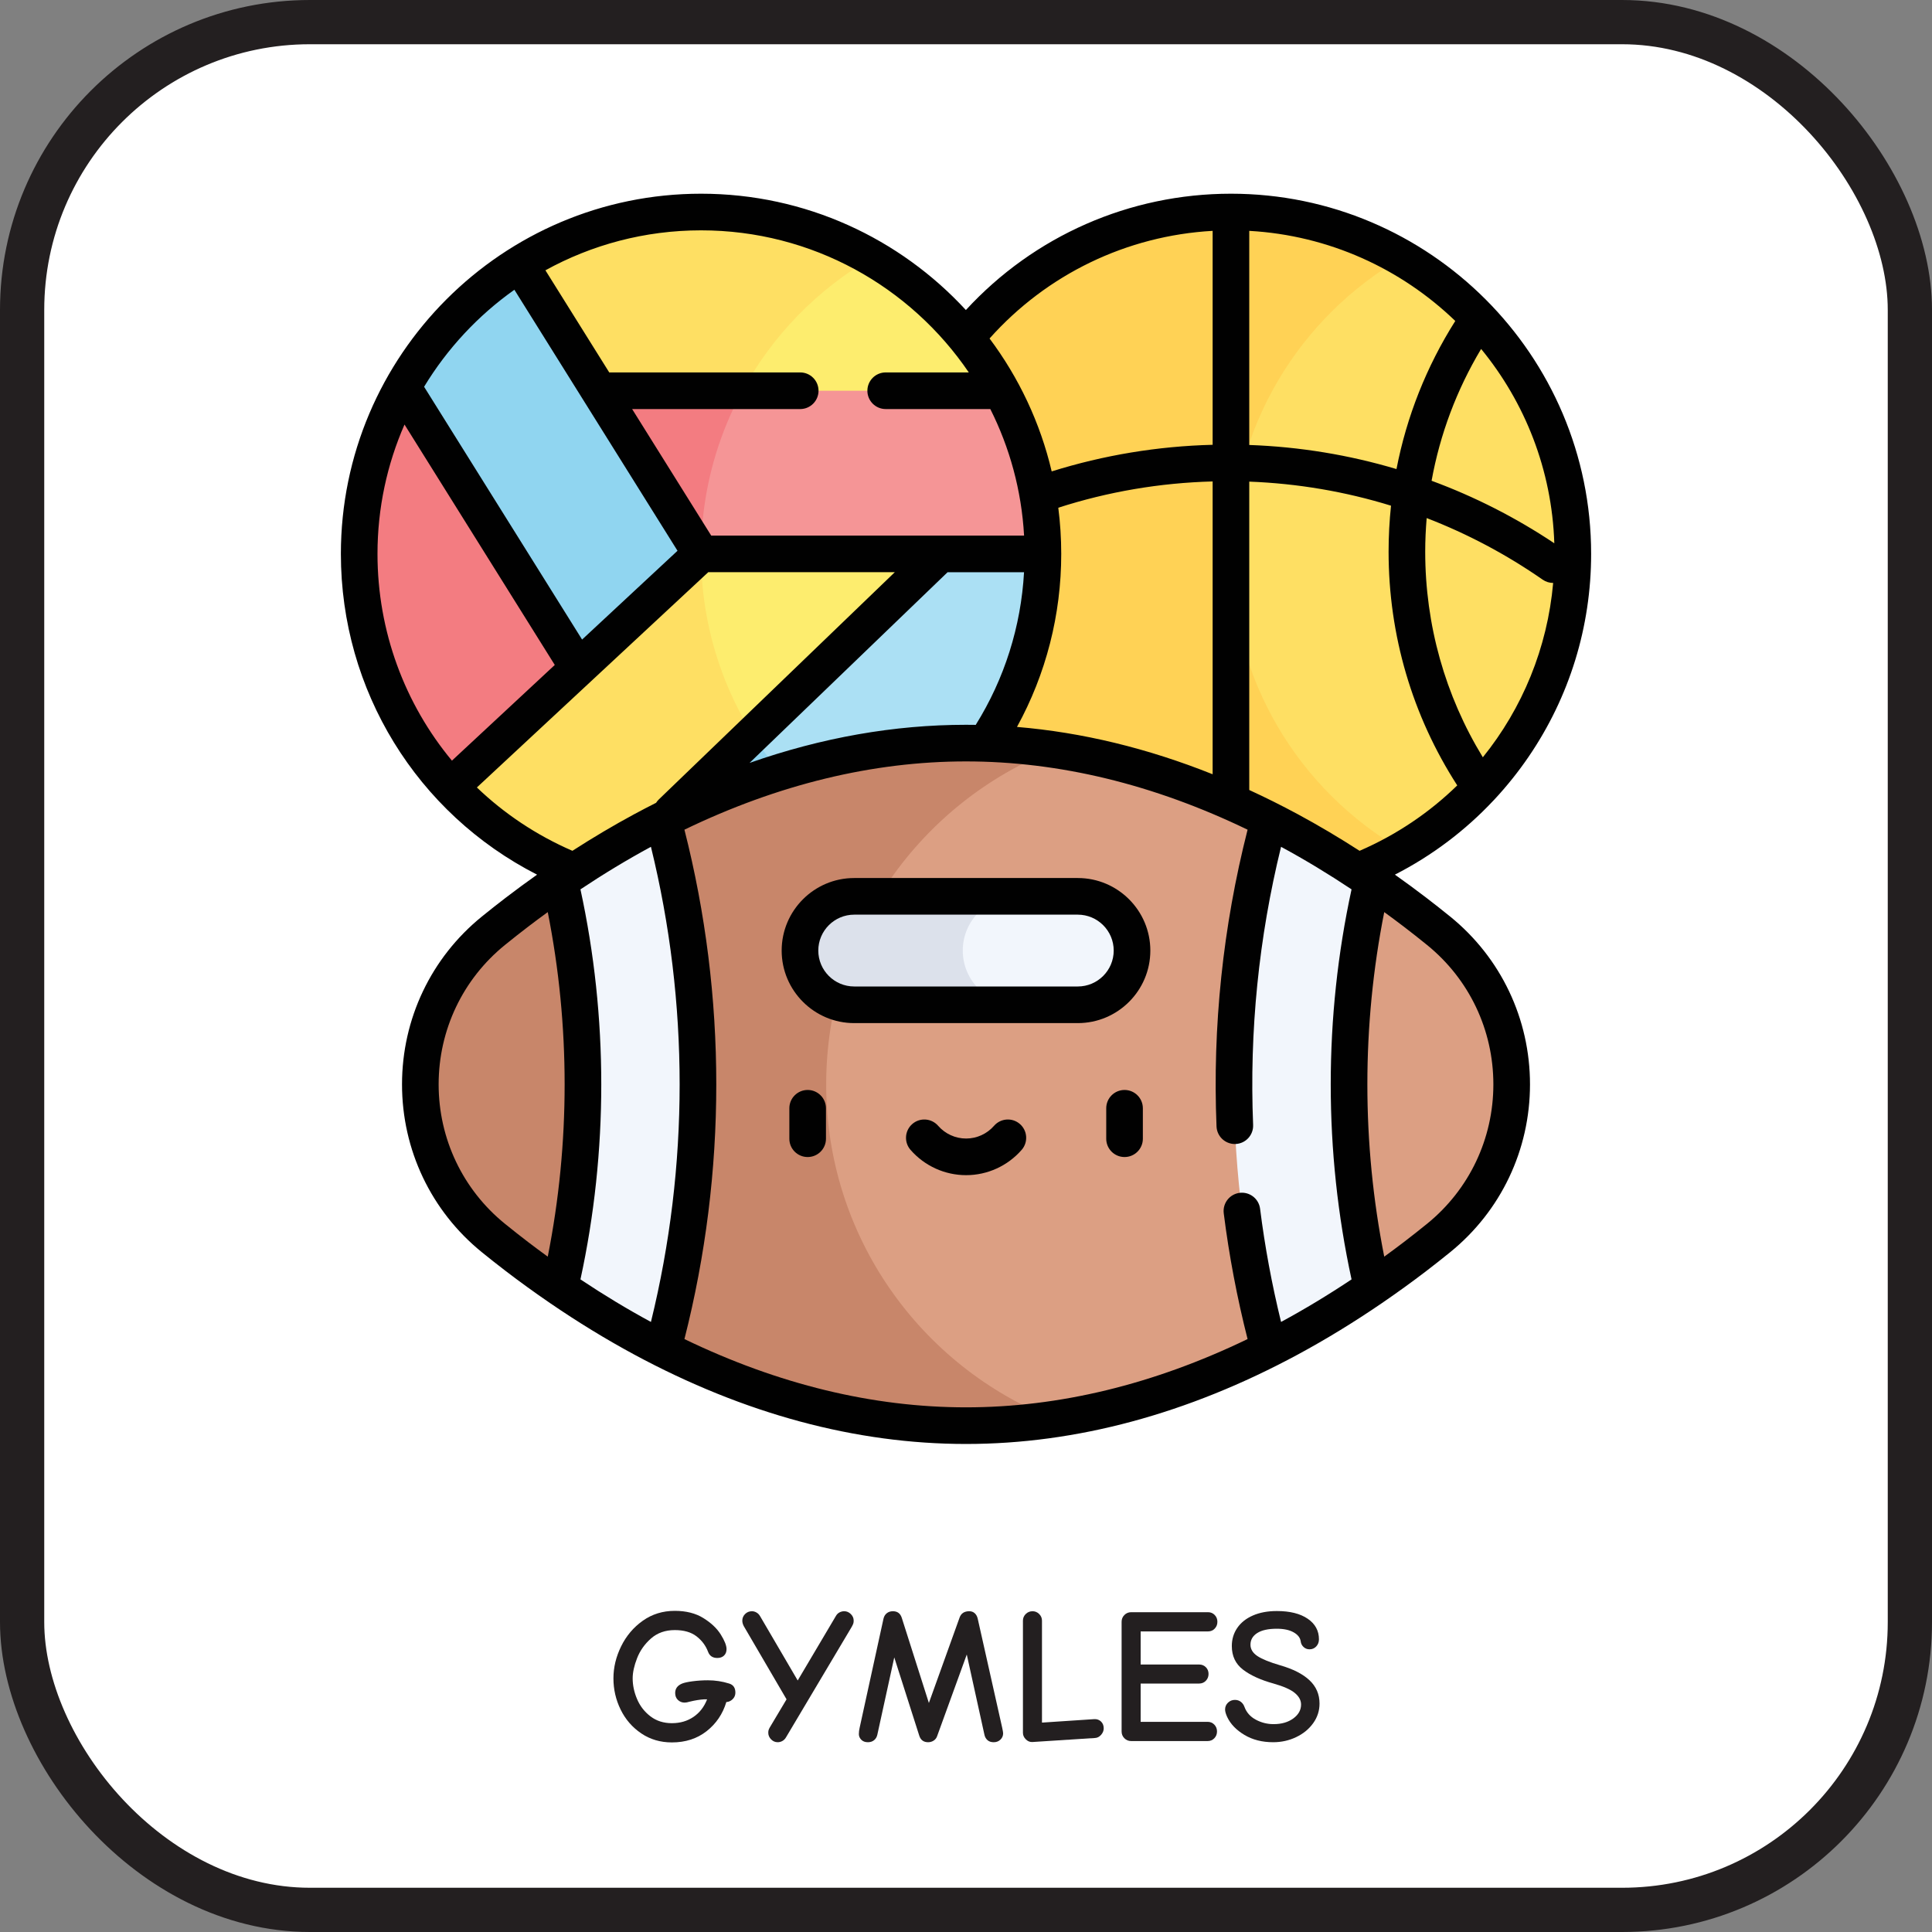 <?xml version="1.0" encoding="UTF-8"?>
<svg id="Layer_2" data-name="Layer 2" xmlns="http://www.w3.org/2000/svg" viewBox="0 0 1004.429 1004.429">
  <rect x="0" y="0" width="1004.429" height="1004.429" fill="#808080" stroke="none"/>
  <defs>
    <style>
      .cls-1 {
        fill: #dc9f83;
      }

      .cls-2 {
        fill: #abe0f4;
      }

      .cls-3 {
        fill: #010101;
      }

      .cls-4 {
        fill: #c8866a;
      }

      .cls-5 {
        fill: #f2f6fc;
      }

      .cls-6 {
        fill: #231f20;
      }

      .cls-7 {
        fill: #fff;
        stroke: #231f20;
        stroke-miterlimit: 10;
        stroke-width: 23px;
      }

      .cls-8 {
        fill: #f37c81;
      }

      .cls-9 {
        fill: #ffd255;
      }

      .cls-10 {
        fill: #90d5f0;
      }

      .cls-11 {
        fill: #f59596;
      }

      .cls-12 {
        fill: #dce1eb;
      }

      .cls-13 {
        fill: #fded6e;
      }

      .cls-14 {
        fill: #fedf63;
      }
    </style>
  </defs>
  <g id="Layer_1-2" data-name="Layer 1">
    <rect class="cls-7" x="11.5" y="11.5" width="981.429" height="981.429" rx="149.632" ry="149.632"/>
    <g>
      <path class="cls-6" d="M333.368,901.163c-4.635-3.133-8.2-7.25-10.7-12.35-2.5-5.101-3.75-10.516-3.75-16.25,0-5.666,1.333-11.216,4-16.65,2.665-5.433,6.415-9.865,11.25-13.3,4.833-3.433,10.383-5.15,16.649-5.15,5.866,0,10.816,1.25,14.851,3.75,4.032,2.5,7.05,5.351,9.05,8.55,2,3.2,3,5.734,3,7.601,0,1.399-.435,2.517-1.3,3.35-.867.835-2.034,1.25-3.5,1.25-2.4,0-4-1.065-4.8-3.2-1.2-3.199-3.2-5.883-6-8.05-2.801-2.165-6.567-3.25-11.301-3.25-4.934,0-9.05,1.45-12.35,4.351-3.3,2.899-5.717,6.316-7.25,10.25-1.534,3.934-2.3,7.434-2.3,10.5,0,3.6.766,7.199,2.3,10.8,1.533,3.6,3.85,6.584,6.95,8.95,3.1,2.367,6.815,3.55,11.149,3.55,4.266,0,8-1.083,11.2-3.25,3.2-2.166,5.565-5.216,7.101-9.15h-1.5c-2.268.135-4.768.534-7.5,1.2-1.135.334-2.035.5-2.7.5-1.335,0-2.484-.45-3.45-1.35-.967-.9-1.45-2.116-1.45-3.65,0-2.266,1.2-3.9,3.601-4.9,1.133-.465,2.982-.865,5.55-1.199,2.565-.333,5.183-.5,7.85-.5,3.8,0,7.5.566,11.101,1.699,2.133.668,3.199,2.234,3.199,4.7,0,1.135-.334,2.117-1,2.95-.667.834-1.5,1.417-2.5,1.75-.534.135-.934.2-1.199.2-1.867,6.2-5.285,11.25-10.25,15.149-4.968,3.9-10.984,5.851-18.051,5.851-6,0-11.316-1.565-15.949-4.7Z"/>
      <path class="cls-6" d="M400.867,904.263c-.967-1-1.45-2.133-1.45-3.399,0-.533.051-.983.15-1.351.1-.365.315-.85.65-1.449l8.699-14.601-22.199-38c-.535-1-.801-1.966-.801-2.899,0-1.333.483-2.483,1.45-3.45.966-.966,2.15-1.45,3.55-1.45.801,0,1.583.217,2.351.65.766.434,1.383,1.05,1.85,1.85l19.601,33.5,19.899-33.6c.466-.801,1.083-1.4,1.851-1.801.766-.399,1.582-.6,2.449-.6,1.266,0,2.4.484,3.4,1.45,1,.967,1.5,2.117,1.5,3.45,0,.6-.067,1.1-.2,1.5-.134.399-.399.967-.8,1.699l-34.2,57.5c-.467.801-1.084,1.418-1.85,1.851-.768.433-1.585.649-2.45.649-1.334,0-2.484-.5-3.45-1.5Z"/>
      <path class="cls-6" d="M447.765,904.463c-.834-.865-1.25-1.833-1.25-2.899s.133-2.166.4-3.301l12.399-56.699c.266-1.2.833-2.15,1.7-2.851.865-.7,1.933-1.05,3.2-1.05,2.333,0,3.865,1.135,4.6,3.4l14.101,44.3,16-44.5c.8-2.133,2.465-3.2,5-3.2,1.133,0,2.082.35,2.85,1.05.766.7,1.283,1.65,1.55,2.851l12.7,56.6c.333,1.534.5,2.534.5,3,0,1.268-.467,2.35-1.4,3.25s-2.1,1.35-3.5,1.35c-1.334,0-2.399-.35-3.199-1.05-.801-.7-1.335-1.615-1.601-2.75l-9.2-41.8-15.399,42.4c-.335,1-.935,1.784-1.8,2.35-.867.565-1.835.85-2.9.85-2.334,0-3.867-1.133-4.6-3.399l-13-40.7-8.801,40.2c-.267,1.2-.834,2.149-1.699,2.85-.867.7-1.935,1.05-3.2,1.05-1.468,0-2.617-.434-3.45-1.3Z"/>
      <path class="cls-6" d="M533.315,904.263c-1-1-1.5-2.133-1.5-3.399v-58.3c0-1.333.483-2.483,1.45-3.45.966-.966,2.15-1.45,3.55-1.45,1.333,0,2.483.484,3.45,1.45.966.967,1.45,2.117,1.45,3.45v53l27.2-1.801c1.399-.065,2.565.351,3.5,1.25.933.9,1.399,2.085,1.399,3.551,0,1.199-.45,2.316-1.35,3.35-.9,1.034-1.95,1.584-3.15,1.65l-32.6,2.1c-1.268.065-2.4-.4-3.4-1.4Z"/>
      <path class="cls-6" d="M584.564,903.713c-.968-.966-1.45-2.149-1.45-3.55v-57c0-1.4.482-2.583,1.45-3.55.965-.966,2.149-1.45,3.55-1.45h39.899c1.4,0,2.566.484,3.5,1.45.934.967,1.4,2.149,1.4,3.55s-.467,2.584-1.4,3.55c-.934.968-2.1,1.45-3.5,1.45h-35v17.2h30.4c1.4,0,2.565.467,3.5,1.399.933.935,1.4,2.101,1.4,3.5,0,1.4-.468,2.585-1.4,3.551-.935.967-2.1,1.449-3.5,1.449h-30.4v19.9h34.801c1.399,0,2.565.484,3.5,1.45.933.967,1.399,2.149,1.399,3.55s-.467,2.584-1.399,3.55c-.935.968-2.101,1.45-3.5,1.45h-39.7c-1.4,0-2.585-.482-3.55-1.45Z"/>
      <path class="cls-6" d="M646.962,901.963c-4.234-2.532-7.217-5.633-8.95-9.3-.734-1.6-1.1-2.9-1.1-3.9,0-1.399.5-2.582,1.5-3.55,1-.966,2.2-1.45,3.6-1.45,1.2,0,2.233.335,3.101,1,.865.668,1.5,1.567,1.899,2.7,1.065,2.867,3.033,5.067,5.9,6.601,2.865,1.534,5.933,2.3,9.2,2.3,4.133,0,7.55-.983,10.25-2.95,2.699-1.966,4.05-4.383,4.05-7.25,0-2.2-1.085-4.2-3.25-6-2.167-1.8-5.851-3.433-11.05-4.9-6.734-1.865-12.035-4.282-15.9-7.25-3.867-2.965-5.8-7.05-5.8-12.25,0-3.532.95-6.683,2.85-9.449,1.9-2.766,4.616-4.916,8.15-6.45,3.532-1.533,7.665-2.3,12.399-2.3,6.801,0,12.15,1.334,16.051,4,3.899,2.667,5.85,6.234,5.85,10.699,0,1.468-.467,2.7-1.4,3.7s-2.1,1.5-3.5,1.5c-1.199,0-2.234-.399-3.1-1.2-.867-.8-1.367-1.8-1.5-3-.268-1.865-1.5-3.415-3.7-4.649-2.2-1.233-5.1-1.851-8.7-1.851-4.467,0-7.867.75-10.199,2.25-2.335,1.5-3.5,3.518-3.5,6.051,0,2.334,1.199,4.3,3.6,5.899,2.4,1.601,6.333,3.2,11.8,4.8,6.733,1.935,11.833,4.535,15.3,7.801,3.466,3.267,5.2,7.3,5.2,12.1,0,3.734-1.1,7.135-3.3,10.2-2.2,3.067-5.15,5.484-8.85,7.25-3.7,1.767-7.685,2.649-11.95,2.649-5.734,0-10.718-1.266-14.95-3.8Z"/>
    </g>
    <g>
      <circle class="cls-14" cx="639.958" cy="287.963" r="177.734"/>
      <path class="cls-9" d="M639.958,287.963c0-65.786,35.744-123.219,88.867-153.951-26.143-15.124-56.493-23.783-88.867-23.783-98.16,0-177.734,79.574-177.734,177.734,0,98.16,79.574,177.734,177.734,177.734,32.374,0,62.724-8.659,88.867-23.783-53.124-30.732-88.867-88.165-88.867-153.951Z"/>
      <path class="cls-10" d="M209.333,201.195l25.019,136.712,95.725,41.93,59.806-54.788-20.126-121.905-99.488-65.91c-25.292,15.84-46.309,37.865-60.936,63.962h-0Z"/>
      <path class="cls-8" d="M234.352,409.018l82.461-35.85-107.48-171.973c-14.385,25.665-22.598,55.255-22.598,86.769,0,46.775,18.077,89.322,47.616,121.055Z"/>
      <path class="cls-13" d="M462.224,369.494l26.585-81.531-35.494-38.388-88.846,38.388-130.118,121.055c20.99,22.551,47.772,39.631,77.976,48.891l149.896-88.415Z"/>
      <path class="cls-14" d="M364.47,287.963l-130.118,121.055c20.99,22.551,47.772,39.631,77.976,48.891l93.967-55.426c-26.091-30.931-41.825-70.886-41.825-114.519Z"/>
      <path class="cls-2" d="M312.327,457.91c16.49,5.055,33.996,7.787,52.143,7.787,98.16,0,177.734-79.574,177.734-177.734l-26.194-26.194-203.684,196.141Z"/>
      <path class="cls-10" d="M391.29,381.87l-78.964,76.04c16.49,5.055,33.996,7.787,52.143,7.787,32.374,0,62.724-8.659,88.867-23.783-25.281-14.625-46.617-35.301-62.047-60.044v0Z"/>
      <path class="cls-11" d="M395.484,156.686l-84.023,46.457,53.009,84.82h177.734c0-30.716-7.794-59.613-21.508-84.821l-125.213-46.456Z"/>
      <path class="cls-8" d="M395.484,156.686l-84.023,46.457,53.009,84.82c0-48.265,19.247-92.028,50.475-124.057l-19.462-7.22Z"/>
      <path class="cls-13" d="M364.47,110.229c-34.602,0-66.888,9.899-94.2,27.003l41.19,65.91h209.235c-30.113-55.348-88.782-92.913-156.225-92.913Z"/>
      <path class="cls-14" d="M453.32,134.022c-26.141-15.12-56.479-23.794-88.849-23.794-34.602,0-66.888,9.899-94.2,27.004l41.19,65.91h74.518c15.657-28.775,39.032-52.739,67.342-69.121l-0-0Z"/>
      <path class="cls-4" d="M502.214,386.332c-58.717,0-112.114,16.939-157.558,39.914l-17.683,31.845h-35.918c-7.79,5.336-15.208,10.73-22.217,16.09-4.269,3.265-8.389,6.518-12.354,9.735-24.049,19.519-37.963,48.871-37.963,79.842,0,30.973,13.914,60.324,37.963,79.842,3.965,3.218,8.084,6.47,12.354,9.736,7.009,5.361,14.427,10.754,22.218,16.091h38.38l15.22,31.844c45.443,22.976,98.839,39.915,157.556,39.915,15.662,0,30.944-1.209,45.8-3.411v-348.032c-14.856-2.203-30.137-3.411-45.8-3.411h0Z"/>
      <path class="cls-1" d="M747.945,483.917c-3.965-3.218-8.084-6.47-12.354-9.735-7.009-5.361-14.427-10.754-22.217-16.09h-35.918l-17.673-31.827c-33.332-16.85-70.931-30.459-111.782-36.514-69.376,27.322-118.476,94.93-118.476,174.01s49.1,146.689,118.476,174.01c40.85-6.056,78.449-19.663,111.78-36.513l15.213-31.828h38.38c7.79-5.336,15.208-10.73,22.218-16.091,4.269-3.265,8.389-6.518,12.354-9.735,24.049-19.519,37.963-48.871,37.963-79.842-.001-30.974-13.917-60.326-37.964-79.843h-0Z"/>
      <path class="cls-5" d="M713.377,669.428c-16.122-69.521-16.122-141.817,0-211.338-13.333-9.132-27.771-18.092-43.21-26.42-3.415-1.842-6.883-3.649-10.395-5.423-24.318,90.061-24.318,184.966,0,275.026,3.512-1.775,6.98-3.581,10.395-5.425,15.439-8.328,29.878-17.288,43.21-26.42v0Z"/>
      <path class="cls-5" d="M291.052,669.428c16.122-69.521,16.122-141.817,0-211.338,13.333-9.132,27.771-18.092,43.21-26.42,3.415-1.842,6.883-3.649,10.395-5.423,24.318,90.061,24.318,184.966,0,275.026-3.512-1.775-6.98-3.581-10.395-5.425-15.439-8.328-29.878-17.288-43.21-26.42l-0.0 0Z"/>
      <path class="cls-12" d="M528.725,466.001h-84.632c-15.505,0-28.191,12.685-28.191,28.191,0,15.505,12.685,28.191,28.191,28.191h84.632v-56.382Z"/>
      <path class="cls-5" d="M560.336,466.001h-31.611c-15.505,0-28.191,12.685-28.191,28.191,0,15.505,12.685,28.191,28.191,28.191h31.611c15.505,0,28.191-12.686,28.191-28.191-.001-15.505-12.686-28.191-28.191-28.191Z"/>
      <g>
        <path class="cls-3" d="M753.946,476.524c-4.139-3.359-8.366-6.692-12.57-9.906-5.349-4.09-10.745-8.058-16.18-11.901,19.2-9.813,36.483-22.822,51.208-38.51.175-.17.343-.345.503-.527,6.428-6.901,12.372-14.304,17.758-22.185,21.294-31.159,32.55-67.652,32.55-105.532,0-103.254-84.002-187.256-187.256-187.256-52.691,0-102.357,21.921-137.81,60.477-34.242-37.158-83.285-60.477-137.678-60.477-103.254,0-187.256,84.002-187.256,187.256,0,70.977,39.581,134.912,102.003,166.767-5.429,3.839-10.82,7.801-16.164,11.888-4.198,3.211-8.428,6.544-12.57,9.906-26.363,21.397-41.483,53.193-41.483,87.236,0,34.041,15.12,65.838,41.483,87.235,4.142,3.362,8.371,6.694,12.57,9.906,7.318,5.597,14.732,10.947,22.204,16.075.25.193.51.373.781.541,14.385,9.834,29.006,18.785,43.701,26.712,57.173,30.841,115.202,46.479,172.475,46.479s115.3-15.638,172.473-46.48c14.692-7.926,29.312-16.877,43.697-26.71.273-.169.534-.35.786-.543,7.472-5.128,14.885-10.477,22.204-16.075,4.198-3.212,8.428-6.544,12.57-9.906,26.363-21.397,41.483-53.193,41.483-87.235s-15.12-65.838-41.482-87.235v-0ZM297.594,442.329c-18.75-8.126-35.481-19.339-49.668-32.934l120.288-111.91h96.981l-122.699,118.155c-.554.533-1.019,1.122-1.416,1.743-3.783,1.904-7.564,3.871-11.339,5.907-10.776,5.812-21.512,12.184-32.147,19.039ZM492.648,297.485h39.741c-1.581,28.222-10.17,55.414-25.114,79.369-1.687-.027-3.376-.043-5.062-.043-37.337,0-74.995,6.651-112.529,19.824l102.963-99.149ZM551.726,287.963c0-8.131-.523-16.141-1.534-24.002,25.898-8.346,52.828-12.925,80.245-13.664v152.231c-33.862-13.54-67.877-21.774-101.716-24.604,15.079-27.478,23.005-58.287,23.005-89.962v0ZM808.071,282.441c-20.081-13.402-41.478-24.266-63.803-32.497,4.372-24.174,13.063-47.328,25.755-68.531,22.737,27.704,36.808,62.772,38.048,101.028ZM726.019,243.863c-24.697-7.363-50.369-11.592-76.539-12.526v-111.312c41.474,2.326,78.981,19.744,107.107,46.841-14.986,23.681-25.293,49.73-30.568,76.998ZM649.48,410.712v-160.321c25.227.96,49.955,5.186,73.698,12.513-.835,7.895-1.264,15.867-1.264,23.889,0,43.443,12.321,85.29,35.695,121.53-14.423,14.07-31.525,25.667-50.772,34.007-10.636-6.855-21.373-13.227-32.147-19.039-8.388-4.522-16.792-8.709-25.209-12.577ZM770.914,393.708c-19.633-32.151-29.958-68.862-29.958-106.916,0-5.854.273-11.672.759-17.455,21.153,8.166,41.382,18.87,60.307,32.023,1.657,1.151,3.551,1.704,5.425,1.704.01,0,.02-.001.03-.001-2.996,33.773-15.961,65.146-36.562,90.646ZM630.437,120.018v111.227c-28.557.722-56.626,5.369-83.672,13.837-5.976-25.408-17.135-48.84-32.306-69.108,29.84-33.438,71.373-53.455,115.978-55.956h-0ZM503.667,193.621h-43.202c-5.258,0-9.521,4.263-9.521,9.521s4.263,9.521,9.521,9.521h54.392c10.05,19.99,16.231,42.245,17.551,65.778h-162.66l-41.109-65.778h87.381c5.258,0,9.521-4.263,9.521-9.521s-4.263-9.521-9.521-9.521h-99.282l-33.18-53.092c24.023-13.235,51.603-20.778,80.914-20.778,57.814,0,108.907,29.321,139.196,73.87ZM267.423,150.643l84.808,135.703-49.608,46.153-82.139-131.424c12.029-19.859,28.048-37.042,46.938-50.431ZM210.303,220.711l78.121,124.997-53.468,49.744c-24.535-29.547-38.699-67.256-38.699-107.489,0-23.899,5.021-46.644,14.046-67.252ZM262.485,636.208c-21.888-17.766-34.441-44.172-34.441-72.45s12.553-54.685,34.441-72.45c4-3.246,8.084-6.464,12.138-9.565,3.363-2.572,6.751-5.076,10.15-7.546,11.7,58.878,11.7,120.244,0,179.122-3.399-2.471-6.788-4.974-10.151-7.546-4.054-3.101-8.138-6.32-12.137-9.566v-0ZM301.769,665.149c14.432-66.48,14.432-136.299,0-202.78,12.102-8.06,24.352-15.469,36.648-22.116,19.895,81.058,19.895,165.956,0,247.014-12.298-6.65-24.546-14.059-36.648-22.118ZM666.013,687.265c-4.753-19.374-8.425-39.116-10.908-58.853-.656-5.218-5.42-8.913-10.635-8.258-5.218.656-8.915,5.418-8.258,10.635,2.761,21.946,6.93,43.9,12.392,65.38-48.792,23.559-97.954,35.496-146.39,35.496s-97.596-11.936-146.386-35.494c22.08-86.804,22.08-178.02,0-264.824,48.791-23.557,97.951-35.494,146.386-35.494,48.438,0,97.6,11.937,146.393,35.497-12.826,50.403-18.27,102.259-16.15,154.273.208,5.123,4.427,9.134,9.506,9.134.131,0,.263-.003.395-.008,5.255-.213,9.34-4.646,9.125-9.901-1.986-48.725,2.91-97.306,14.525-144.598,12.297,6.649,24.546,14.058,36.65,22.118-14.432,66.48-14.432,136.299,0,202.78-12.101,8.06-24.35,15.468-36.646,22.116l0.0 0ZM741.945,636.208c-3.999,3.246-8.084,6.464-12.139,9.566-3.363,2.572-6.751,5.076-10.15,7.546-11.7-58.878-11.7-120.244,0-179.122,3.399,2.471,6.787,4.974,10.151,7.546,4.054,3.1,8.138,6.318,12.138,9.565,21.888,17.766,34.441,44.172,34.441,72.45s-12.554,54.684-34.441,72.45v0Z"/>
        <path class="cls-3" d="M560.336,456.479h-116.242c-20.795,0-37.713,16.918-37.713,37.713s16.918,37.713,37.713,37.713h116.242c20.795,0,37.713-16.918,37.713-37.713s-16.918-37.713-37.713-37.713ZM560.336,512.861h-116.242c-10.295,0-18.67-8.375-18.67-18.67s8.375-18.67,18.67-18.67h116.242c10.295,0,18.67,8.375,18.67,18.67s-8.375,18.67-18.67,18.67Z"/>
        <path class="cls-3" d="M419.894,566.661c-5.258,0-9.521,4.263-9.521,9.521v15.828c0,5.258,4.263,9.521,9.521,9.521s9.521-4.263,9.521-9.521v-15.828c0-5.258-4.263-9.521-9.521-9.521Z"/>
        <path class="cls-3" d="M584.64,566.661c-5.258,0-9.521,4.263-9.521,9.521v15.828c0,5.258,4.263,9.521,9.521,9.521s9.521-4.263,9.521-9.521v-15.828c0-5.258-4.263-9.521-9.521-9.521Z"/>
        <path class="cls-3" d="M530.24,584.362c-3.963-3.456-9.978-3.043-13.434.922-3.671,4.212-8.971,6.628-14.54,6.628-5.568,0-10.868-2.416-14.54-6.628-3.456-3.965-9.469-4.377-13.434-.922s-4.377,9.469-.922,13.434c7.288,8.362,17.82,13.159,28.895,13.159,11.075,0,21.607-4.796,28.896-13.159,3.457-3.965,3.044-9.978-.92-13.434h0Z"/>
      </g>
    </g>
  </g>
</svg>